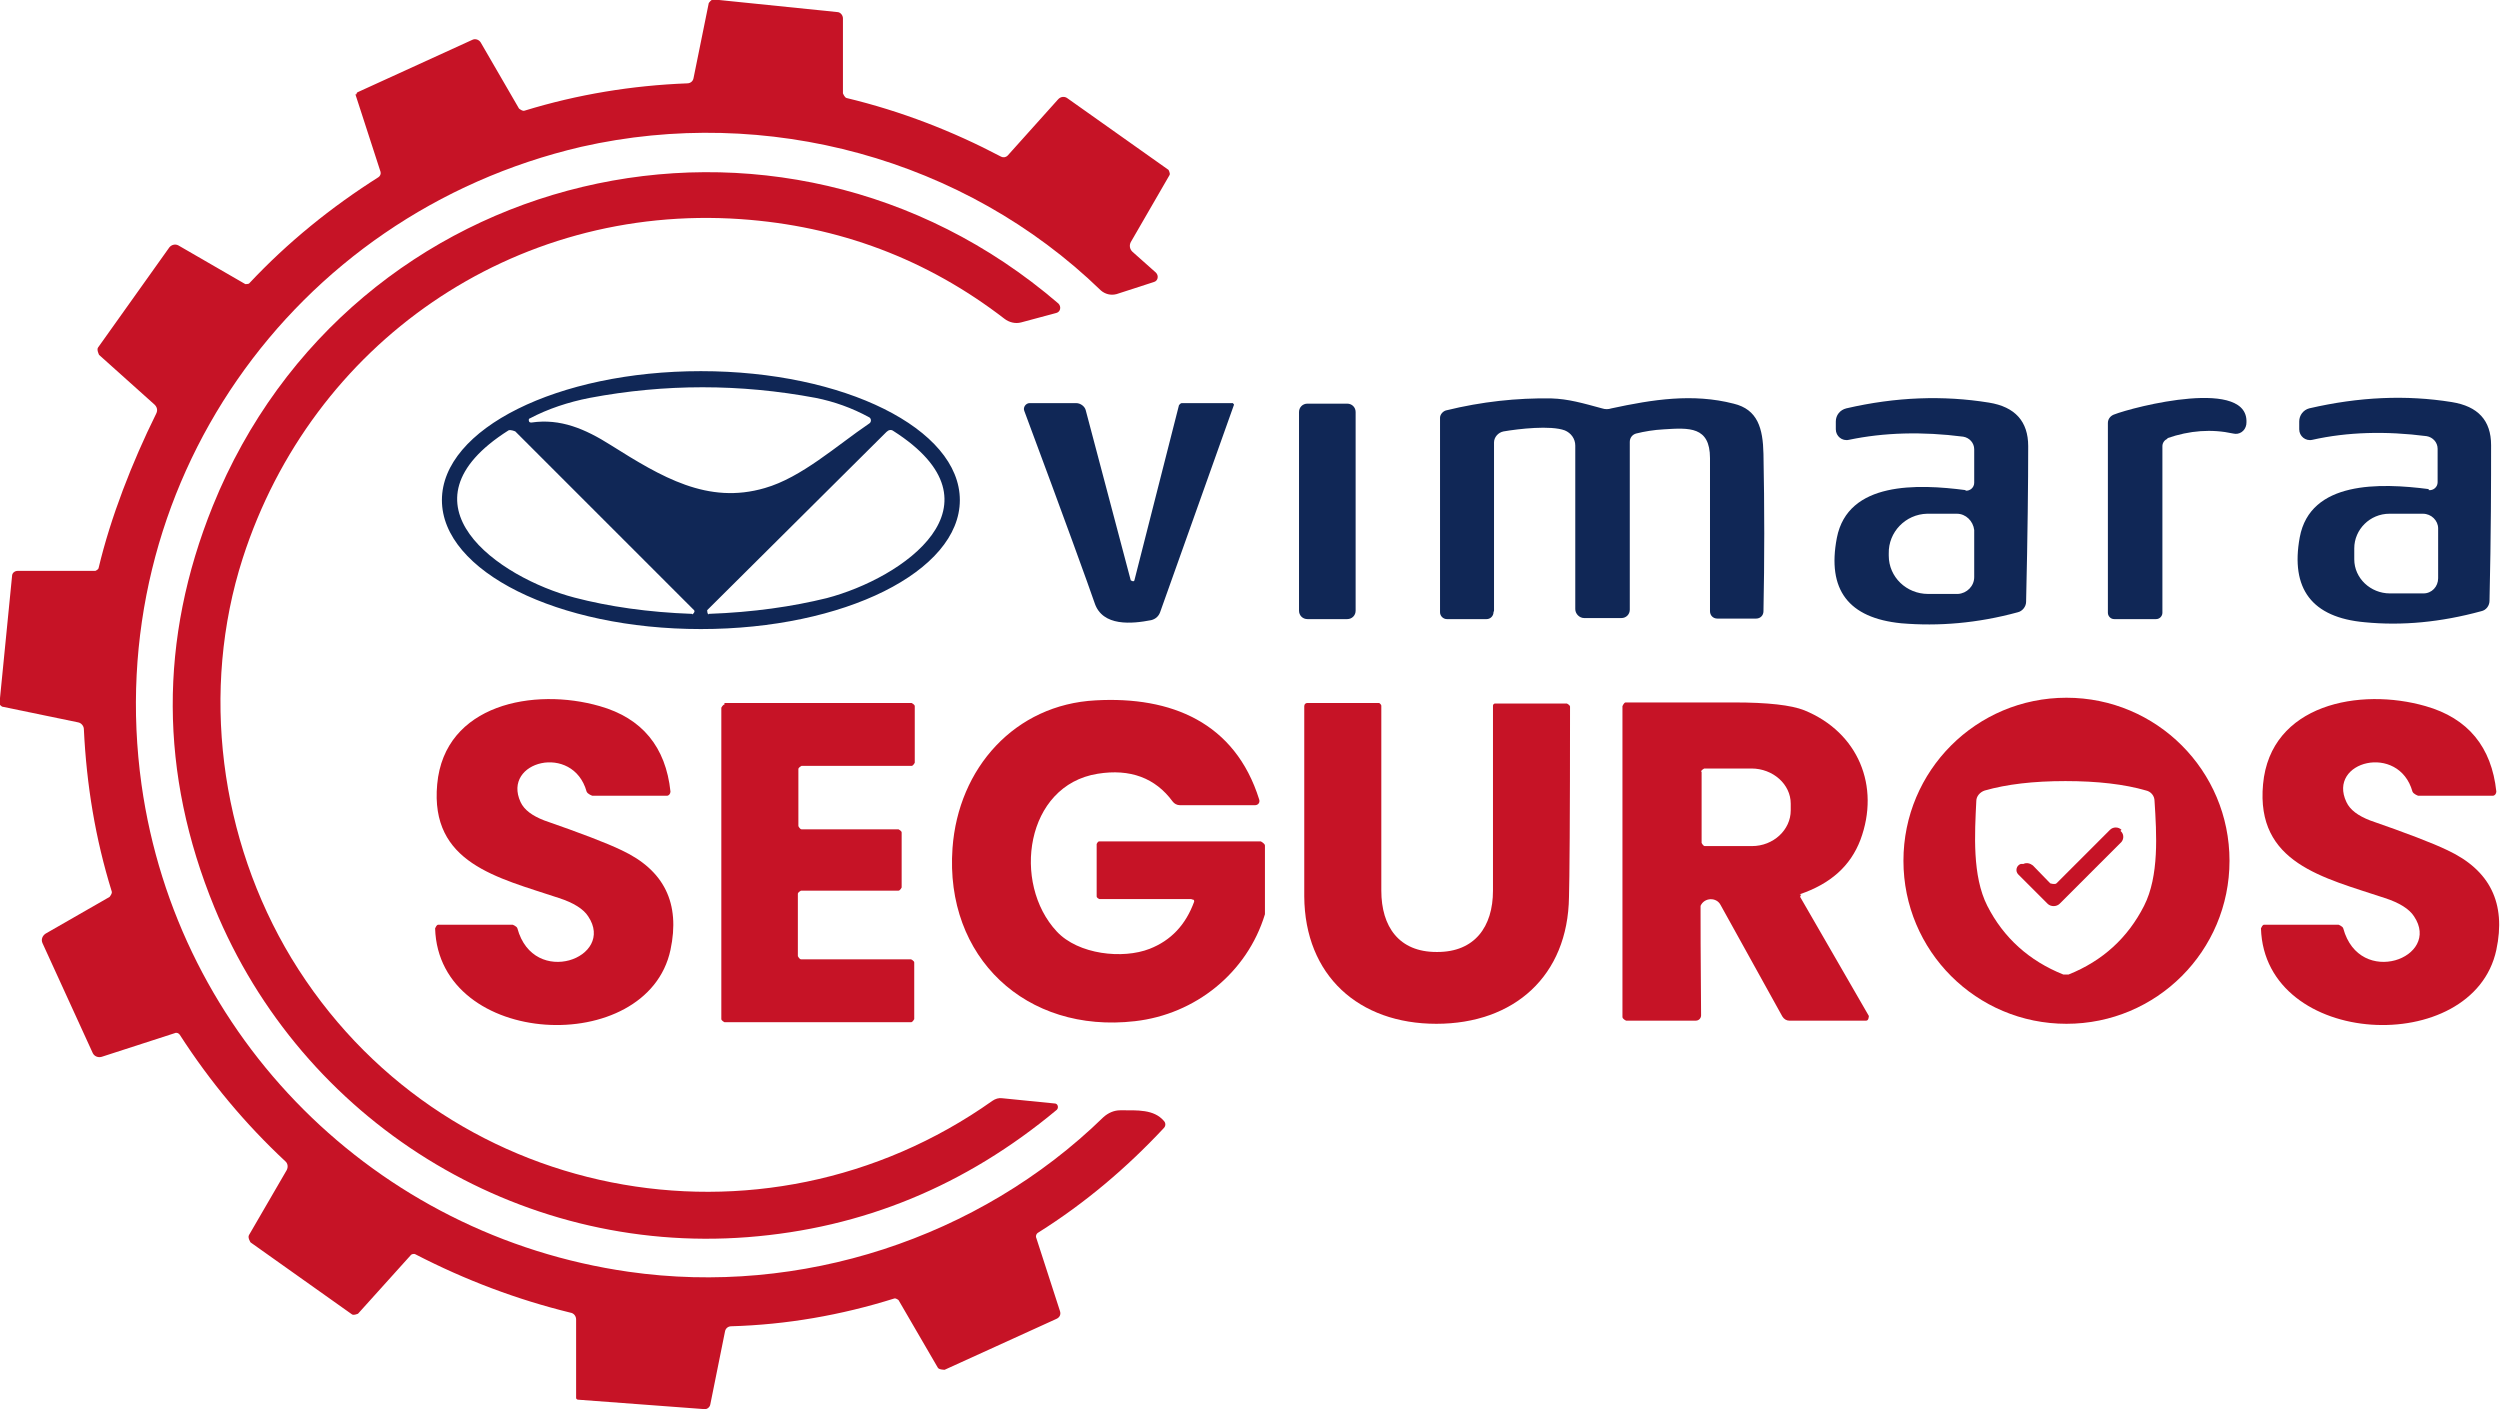<?xml version="1.0" encoding="UTF-8"?>
<svg id="Layer_2" data-name="Layer 2" xmlns="http://www.w3.org/2000/svg" viewBox="0 0 47.69 26.88">
  <defs>
    <style>
      .cls-1 {
        fill: #c61326;
      }

      .cls-2 {
        fill: #102756;
      }
    </style>
  </defs>
  <g id="Layer_2-2" data-name="Layer 2">
    <g>
      <path class="cls-1" d="M6.8,1.8s0-.03.02-.04l2.19-1c.06-.03.13,0,.16.05l.73,1.26s.07.06.11.04c1.01-.31,2.05-.48,3.1-.52.06,0,.11-.04.12-.1l.29-1.43s.05-.08.1-.07l2.35.24c.06,0,.11.06.11.12v1.43s.03.08.07.09c1.04.25,2.02.63,2.95,1.12.04.02.09.01.12-.02l.96-1.07c.05-.06.13-.07.19-.02l1.92,1.36s.04.07.02.1l-.74,1.28c-.03.06-.02.13.03.18l.45.4c.06.06.04.16-.04.18l-.71.23c-.11.03-.22,0-.3-.07-2.6-2.52-6.38-3.54-9.91-2.74C5.56,4.09,1.91,9.31,2.7,14.97c.68,4.83,4.47,8.6,9.29,9.29,3.27.47,6.68-.63,9.06-2.95.09-.08.2-.13.32-.13.33,0,.64-.02.83.2.04.04.04.1,0,.14-.71.76-1.5,1.43-2.39,1.99-.04.02-.06.07-.04.11l.45,1.39c.02.06,0,.12-.07.15l-2.13.97s-.11,0-.13-.04l-.75-1.29s-.05-.04-.08-.03c-1.02.32-2.06.5-3.11.53-.06,0-.11.04-.12.1l-.28,1.39c-.01.06-.07.1-.12.09l-2.41-.18s-.03-.01-.03-.03v-1.5c0-.06-.04-.12-.11-.13-1.02-.25-2-.62-2.95-1.11-.03-.02-.08-.01-.1.02l-1,1.11s-.09.04-.12.01l-1.93-1.37s-.06-.09-.03-.14l.72-1.24c.03-.06.02-.13-.03-.17-.76-.71-1.43-1.51-2.01-2.41-.02-.03-.06-.05-.1-.03l-1.39.45c-.07.02-.14-.01-.17-.07l-.96-2.1c-.03-.07,0-.14.06-.18l1.22-.7s.06-.07.04-.11c-.31-1-.48-2.03-.53-3.09,0-.06-.05-.12-.11-.13l-1.45-.3s-.05-.03-.05-.06l.24-2.43c0-.06.05-.1.11-.1h1.48s.05-.02.06-.05c.23-.97.64-2.02,1.1-2.95.03-.06.02-.12-.03-.17l-1.06-.95s-.05-.1-.02-.14l1.36-1.91c.04-.05.11-.07.17-.04l1.28.74s.05,0,.07-.01c.74-.79,1.57-1.46,2.47-2.03.03-.02.05-.06.04-.1l-.48-1.48h0Z"/>
      <path class="cls-1" d="M20.12,21.05c.06,0,.08.08.04.12-1.74,1.45-3.7,2.26-5.9,2.43-4.4.34-8.5-2.22-10.17-6.29-1.05-2.56-1.06-5.11-.03-7.66C6.69,3.15,14.86,1.21,20.19,5.79c.06.06.04.16-.04.18l-.67.18c-.11.03-.23,0-.32-.07-1.48-1.14-3.16-1.77-5.03-1.9-4.34-.3-8.18,2.37-9.5,6.47-.81,2.52-.44,5.36.93,7.63,2.83,4.66,8.98,5.83,13.37,2.72.06-.04.12-.06.19-.05l1,.1h0Z"/>
      <path class="cls-2" d="M18.31,9.54c0,1.36-2.21,2.46-4.94,2.46s-4.94-1.1-4.94-2.46,2.21-2.46,4.94-2.46,4.94,1.1,4.94,2.46M10.14,8.06c.55-.08,1.02.12,1.51.43.97.61,1.85,1.14,2.94.82.7-.2,1.37-.81,1.99-1.23.05-.03.04-.1,0-.12-.33-.18-.67-.3-1.02-.37-1.44-.27-2.88-.27-4.31,0-.41.08-.8.21-1.14.39-.02,0-.03.03-.02.05,0,.02.02.03.04.03M13.21,11.72s.06-.05.03-.08l-3.41-3.41s-.09-.04-.13-.02c-2.21,1.4-.19,2.81,1.26,3.19.65.17,1.4.28,2.24.31M13.52,11.71c.85-.03,1.6-.14,2.25-.3,1.45-.38,3.48-1.78,1.27-3.19-.04-.03-.09-.02-.13.02l-3.42,3.4s0,.08.03.08h0Z"/>
      <path class="cls-2" d="M28.49,11.68c0,.07-.06.13-.13.13h-.76c-.07,0-.13-.06-.13-.13v-3.71c0-.06.05-.12.11-.14.69-.17,1.36-.24,2.01-.23.33.01.6.09.97.19.06.02.12.02.18,0,.79-.17,1.55-.29,2.33-.09.46.11.56.47.57.96.02,1.02.02,2.02,0,3,0,.08-.06.14-.14.14h-.74c-.08,0-.14-.06-.14-.14,0-.95,0-1.93,0-2.92,0-.61-.4-.58-.88-.55-.19.01-.37.04-.53.08-.07.02-.12.08-.12.16v3.2c0,.09-.07.16-.16.16h-.71c-.09,0-.17-.08-.17-.17v-3.12c0-.13-.08-.24-.2-.29-.27-.1-.88-.03-1.17.02-.1.02-.18.11-.18.21v3.21h0Z"/>
      <path class="cls-2" d="M37.49,9.36c.09.01.17-.06.17-.15v-.64c0-.12-.09-.22-.21-.24-.78-.1-1.51-.08-2.18.06-.13.03-.25-.07-.25-.2v-.15c0-.12.08-.22.2-.25.95-.22,1.85-.25,2.72-.11.5.08.75.36.75.83,0,.69-.01,1.68-.04,2.97,0,.09-.07.18-.16.2-.77.21-1.51.27-2.22.21-1.01-.1-1.42-.64-1.23-1.63.21-1.08,1.54-1.03,2.46-.91M37.66,11.01v-.9c-.02-.17-.16-.31-.33-.31h-.57c-.41.01-.74.35-.73.76v.04c0,.41.34.73.75.73h.57c.17-.01.31-.15.31-.32h0Z"/>
      <path class="cls-2" d="M41.35,8.37c-.06.02-.1.08-.1.14v3.18c0,.06-.05.12-.12.12h-.8c-.07,0-.12-.06-.12-.12v-3.62c0-.07.04-.13.11-.16.38-.15,2.64-.73,2.53.19-.02.12-.13.2-.25.17-.41-.09-.83-.06-1.26.09h0Z"/>
      <path class="cls-2" d="M46.33,9.35c.09.01.17-.06.17-.15v-.64c0-.12-.09-.22-.21-.24-.78-.1-1.51-.08-2.18.07-.13.03-.25-.07-.25-.2v-.15c0-.12.08-.22.19-.25.95-.22,1.85-.26,2.72-.12.5.08.75.35.75.82,0,.69,0,1.68-.03,2.97,0,.09-.06.18-.16.2-.77.21-1.51.28-2.22.21-1.01-.09-1.42-.64-1.24-1.62.2-1.08,1.53-1.04,2.46-.92M46.51,11.04v-.96c0-.15-.13-.28-.29-.28h-.64c-.37,0-.67.3-.67.66v.21c0,.36.31.65.68.65h.64c.16,0,.28-.13.28-.29h0Z"/>
      <path class="cls-2" d="M23.52,7.7s.02.01.02.02l-1.41,3.96c-.03.08-.09.13-.17.15-.36.07-.93.13-1.08-.33-.11-.32-.55-1.54-1.34-3.66-.03-.07.03-.15.1-.15h.89c.08,0,.16.06.18.13l.86,3.25s.06.04.07,0l.85-3.34s.03-.04.05-.04h.99Z"/>
      <path class="cls-2" d="M25.86,11.65c0,.09-.07.16-.16.16h-.76c-.09,0-.16-.07-.16-.16v-3.79c0-.09.07-.16.16-.16h.76c.09,0,.16.07.16.16v3.79h0Z"/>
      <path class="cls-1" d="M8.31,17.69s.02-.05.05-.05h1.42s.08.03.09.07c.31,1.14,1.88.56,1.35-.23-.09-.14-.28-.26-.56-.35-1.17-.39-2.46-.66-2.32-2.17.14-1.53,1.85-1.85,3.1-1.49.81.23,1.26.78,1.35,1.63,0,.04-.03.08-.07.08h-1.42s-.09-.03-.11-.08c-.26-.93-1.62-.58-1.26.2.07.15.22.26.45.35.69.24,1.19.43,1.48.57.81.38,1.12,1.01.93,1.9-.44,2.06-4.42,1.88-4.49-.41h0Z"/>
      <path class="cls-1" d="M42.53,16.42c0,1.72-1.39,3.11-3.11,3.11s-3.11-1.39-3.11-3.11,1.39-3.11,3.11-3.11,3.11,1.39,3.11,3.11M39.41,18.59s.03,0,.05,0c.65-.26,1.13-.7,1.44-1.31.29-.57.24-1.37.2-2,0-.1-.07-.18-.16-.2-.41-.12-.93-.18-1.54-.18-.61,0-1.12.06-1.54.18-.09.03-.16.11-.16.2-.03.62-.08,1.43.21,2,.31.61.8,1.05,1.45,1.31.01,0,.03,0,.05,0h0Z"/>
      <path class="cls-1" d="M43.14,17.69s.02-.05.05-.05h1.42s.08.03.09.07c.31,1.14,1.88.56,1.35-.23-.09-.14-.28-.26-.56-.35-1.17-.39-2.46-.66-2.32-2.17.14-1.53,1.85-1.85,3.1-1.49.81.23,1.26.78,1.35,1.63,0,.04-.03.08-.07.08h-1.42s-.09-.03-.11-.08c-.26-.93-1.63-.58-1.26.2.07.15.22.26.45.35.69.24,1.19.43,1.48.57.81.38,1.12,1.01.93,1.9-.44,2.06-4.42,1.88-4.49-.41h0Z"/>
      <path class="cls-1" d="M22.72,17.15h-1.75s-.05-.02-.05-.05v-1s.02-.05.05-.05h3.08s.08.04.08.08v1.25s0,.04,0,.06c-.34,1.12-1.33,1.91-2.48,2.04-2.08.24-3.63-1.22-3.48-3.3.11-1.53,1.19-2.74,2.73-2.82,1.44-.08,2.66.42,3.12,1.89.02.06-.02.11-.08.11h-1.43c-.06,0-.11-.03-.14-.07-.33-.45-.81-.63-1.43-.53-1.38.22-1.64,2.09-.78,3.01.41.44,1.26.53,1.77.33.41-.16.69-.46.85-.9,0-.02,0-.04-.03-.04h0Z"/>
      <path class="cls-1" d="M13.82,13.41h3.57s.06.03.06.06v1.08s-.03.06-.06.06h-2.1s-.06.03-.06.06v1.09s.03.06.06.06h1.85s.06.03.06.06v1.05s-.03.06-.06.06h-1.86s-.06.03-.06.06v1.19s.03.06.06.06h2.1s.06.03.06.06v1.08s-.03.06-.06.06h-3.56s-.06-.03-.06-.06v-5.94s.03-.06.06-.06h0Z"/>
      <path class="cls-1" d="M27.42,18.16c.71,0,1.06-.48,1.06-1.17,0-1.22,0-2.4,0-3.53,0-.02.02-.04.04-.04h1.37s.06.03.06.06c0,2.12-.01,3.33-.02,3.63-.02,1.51-1.05,2.42-2.53,2.42-1.48,0-2.51-.92-2.52-2.43,0-.31,0-1.51,0-3.63,0-.04.03-.06.06-.06h1.37s.04.03.04.05c0,1.13,0,2.31,0,3.53,0,.69.34,1.17,1.05,1.17h0Z"/>
      <path class="cls-1" d="M34.36,17.07s-.02.02-.02.04l1.31,2.27s0,.09-.05.09h-1.47c-.05,0-.1-.03-.13-.08l-1.18-2.13c-.08-.15-.31-.14-.38.02,0,0,0,.04,0,.12,0,.16,0,.82.01,1.97,0,.05-.04.1-.1.1h-1.33s-.07-.03-.07-.07v-5.93s.03-.07.06-.07c.16,0,.85,0,2.07,0,.64,0,1.09.05,1.34.15,1.03.42,1.45,1.45,1.07,2.47-.19.5-.57.84-1.16,1.04M32.46,14.72v1.36s.03.06.06.06h.9c.41,0,.74-.31.74-.68v-.13c0-.37-.34-.67-.75-.67h-.9s-.06.03-.06.06h0Z"/>
      <path class="cls-1" d="M40.45,15.85l.02.02c.05.06.04.14,0,.19l-1.18,1.18c-.06.06-.17.06-.23,0l-.56-.56c-.06-.06-.04-.17.05-.2h.05c.06-.03.13-.01.18.03l.33.34s.09.03.12,0l1.02-1.02c.06-.06.16-.06.22,0h0Z"/>
    </g>
  </g>
</svg>